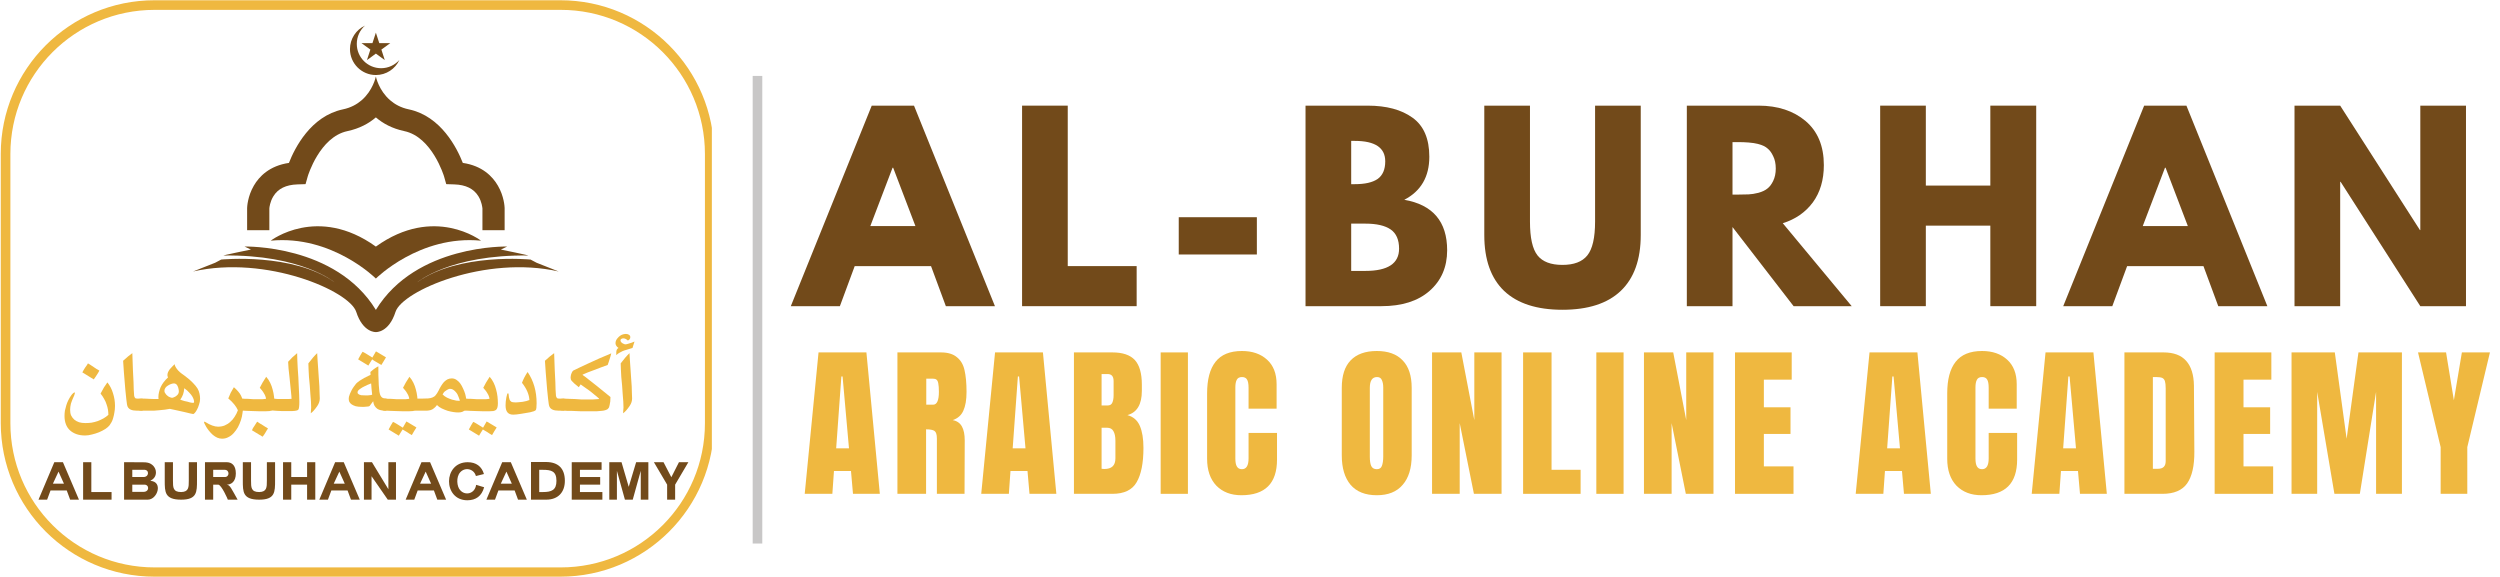 <svg xmlns="http://www.w3.org/2000/svg" xmlns:xlink="http://www.w3.org/1999/xlink" width="260" zoomAndPan="magnify" viewBox="0 0 194.88 45" height="60" preserveAspectRatio="xMidYMid meet" version="1.0"><defs><g/><clipPath id="7ab846ba94"><path d="M 0 0.02 L 55.465 0.02 L 55.465 44.984 L 0 44.984 Z M 0 0.02 " clip-rule="nonzero"/></clipPath><clipPath id="846e3c87fd"><path d="M 11.992 0.02 L 43.652 0.02 C 50.273 0.02 55.641 5.387 55.641 12.008 L 55.641 32.992 C 55.641 39.613 50.273 44.98 43.652 44.98 L 11.992 44.98 C 5.367 44.98 0 39.613 0 32.992 L 0 12.008 C 0 5.387 5.367 0.02 11.992 0.02 Z M 11.992 0.02 " clip-rule="nonzero"/></clipPath><clipPath id="804f7ad5bf"><path d="M 21 17 L 38 17 L 38 22 L 21 22 Z M 21 17 " clip-rule="nonzero"/></clipPath><clipPath id="fd46ef8e9b"><path d="M 15 4.992 L 15 22.918 C 15 24.574 16.344 25.914 17.996 25.914 L 40.523 25.914 C 42.18 25.914 43.52 24.574 43.52 22.918 L 43.52 4.992 C 43.52 3.336 42.18 1.992 40.523 1.992 L 17.996 1.992 C 16.344 1.992 15 3.336 15 4.992 Z M 15 4.992 " clip-rule="nonzero"/></clipPath><clipPath id="c2abad8f48"><path d="M 15 19.227 L 43.48 19.227 L 43.48 25.902 L 15 25.902 Z M 15 19.227 " clip-rule="nonzero"/></clipPath><clipPath id="bd5000b186"><path d="M 15 4.992 L 15 22.918 C 15 24.574 16.344 25.914 17.996 25.914 L 40.523 25.914 C 42.18 25.914 43.52 24.574 43.52 22.918 L 43.52 4.992 C 43.52 3.336 42.18 1.992 40.523 1.992 L 17.996 1.992 C 16.344 1.992 15 3.336 15 4.992 Z M 15 4.992 " clip-rule="nonzero"/></clipPath><clipPath id="3117c89cfa"><path d="M 19 5 L 40 5 L 40 18 L 19 18 Z M 19 5 " clip-rule="nonzero"/></clipPath><clipPath id="05aaf1eb4e"><path d="M 15 4.992 L 15 22.918 C 15 24.574 16.344 25.914 17.996 25.914 L 40.523 25.914 C 42.18 25.914 43.52 24.574 43.52 22.918 L 43.52 4.992 C 43.52 3.336 42.18 1.992 40.523 1.992 L 17.996 1.992 C 16.344 1.992 15 3.336 15 4.992 Z M 15 4.992 " clip-rule="nonzero"/></clipPath><clipPath id="25fce5204c"><path d="M 27 1.992 L 32 1.992 L 32 6 L 27 6 Z M 27 1.992 " clip-rule="nonzero"/></clipPath><clipPath id="ba28ccb1df"><path d="M 15 4.992 L 15 22.918 C 15 24.574 16.344 25.914 17.996 25.914 L 40.523 25.914 C 42.18 25.914 43.52 24.574 43.52 22.918 L 43.52 4.992 C 43.52 3.336 42.18 1.992 40.523 1.992 L 17.996 1.992 C 16.344 1.992 15 3.336 15 4.992 Z M 15 4.992 " clip-rule="nonzero"/></clipPath><clipPath id="735e8ee961"><path d="M 28 2 L 31 2 L 31 5 L 28 5 Z M 28 2 " clip-rule="nonzero"/></clipPath><clipPath id="0b81a548c8"><path d="M 15 4.992 L 15 22.918 C 15 24.574 16.344 25.914 17.996 25.914 L 40.523 25.914 C 42.18 25.914 43.52 24.574 43.52 22.918 L 43.52 4.992 C 43.52 3.336 42.18 1.992 40.523 1.992 L 17.996 1.992 C 16.344 1.992 15 3.336 15 4.992 Z M 15 4.992 " clip-rule="nonzero"/></clipPath><clipPath id="56d0780971"><path d="M 188 27 L 194.762 27 L 194.762 39 L 188 39 Z M 188 27 " clip-rule="nonzero"/></clipPath></defs><g clip-path="url(#7ab846ba94)"><g clip-path="url(#846e3c87fd)"><path stroke-linecap="butt" transform="matrix(0.75, 0, 0, 0.75, 0, 0.018)" fill="none" stroke-linejoin="miter" d="M 15.999 0.002 L 58.239 0.002 C 67.073 0.002 74.233 7.163 74.233 15.996 L 74.233 43.993 C 74.233 52.826 67.073 59.987 58.239 59.987 L 15.999 59.987 C 7.161 59.987 0 52.826 0 43.993 L 0 15.996 C 0 7.163 7.161 0.002 15.999 0.002 Z M 15.999 0.002 " stroke="#efb840" stroke-width="2" stroke-opacity="1" stroke-miterlimit="4"/></g></g><g clip-path="url(#804f7ad5bf)"><g clip-path="url(#fd46ef8e9b)"><path fill="#724a1a" d="M 29.258 19.234 C 24.703 15.961 21.055 18.773 21.055 18.773 C 25.844 18.309 29.258 21.727 29.258 21.727 C 29.258 21.727 32.672 18.309 37.461 18.773 C 37.461 18.773 33.812 15.961 29.258 19.234 " fill-opacity="1" fill-rule="nonzero"/></g></g><g clip-path="url(#c2abad8f48)"><g clip-path="url(#bd5000b186)"><path fill="#724a1a" d="M 41.797 20.496 L 41.324 20.246 C 41.324 20.246 35.719 19.695 32.488 22.012 C 32.488 22.012 35.055 19.848 41.133 19.93 C 41.301 19.934 39.008 19.465 39.008 19.465 L 39.5 19.23 C 39.5 19.23 32.391 19.043 29.258 24.172 C 26.125 19.043 19.016 19.23 19.016 19.23 L 19.512 19.465 C 19.512 19.465 17.215 19.934 17.387 19.93 C 23.461 19.848 26.027 22.012 26.027 22.012 C 22.797 19.695 17.191 20.246 17.191 20.246 L 16.719 20.496 L 15 21.176 C 20.715 19.879 27.203 22.691 27.727 24.328 C 28.254 25.965 29.258 25.902 29.258 25.902 C 29.258 25.902 30.266 25.965 30.789 24.328 C 31.312 22.691 37.801 19.879 43.516 21.176 L 41.797 20.496 " fill-opacity="1" fill-rule="nonzero"/></g></g><g clip-path="url(#3117c89cfa)"><g clip-path="url(#05aaf1eb4e)"><path fill="#724a1a" d="M 39.301 16.219 C 39.297 16.129 39.262 15.316 38.777 14.484 C 38.367 13.773 37.566 12.93 36.039 12.707 C 35.59 11.559 34.344 9.062 31.832 8.531 C 31.207 8.402 30.727 8.129 30.363 7.812 C 29.492 7.055 29.27 6.027 29.258 5.969 C 29.246 6.027 29.023 7.055 28.156 7.812 C 27.789 8.129 27.312 8.402 26.684 8.531 C 24.172 9.062 22.926 11.559 22.477 12.707 C 20.953 12.93 20.148 13.773 19.738 14.484 C 19.254 15.316 19.219 16.129 19.215 16.219 L 19.215 17.957 L 20.949 17.957 L 20.949 16.262 C 20.953 16.195 20.996 15.738 21.266 15.305 C 21.629 14.715 22.242 14.414 23.141 14.383 L 23.773 14.363 L 23.945 13.754 C 23.953 13.723 24.871 10.684 27.039 10.227 C 27.984 10.027 28.707 9.629 29.258 9.156 C 29.809 9.629 30.531 10.027 31.477 10.227 C 33.645 10.684 34.562 13.723 34.574 13.754 L 34.746 14.363 L 35.375 14.383 C 36.273 14.414 36.887 14.715 37.254 15.305 C 37.523 15.738 37.562 16.195 37.57 16.262 L 37.57 17.957 L 39.301 17.957 L 39.301 16.219 " fill-opacity="1" fill-rule="nonzero"/></g></g><g clip-path="url(#25fce5204c)"><g clip-path="url(#ba28ccb1df)"><path fill="#724a1a" d="M 29.258 5.852 C 30.07 5.852 30.773 5.371 31.094 4.676 C 30.742 5.07 30.234 5.32 29.668 5.32 C 28.617 5.32 27.77 4.473 27.77 3.422 C 27.77 2.855 28.016 2.344 28.41 1.996 C 27.719 2.316 27.238 3.02 27.238 3.832 C 27.238 4.945 28.145 5.852 29.258 5.852 " fill-opacity="1" fill-rule="nonzero"/></g></g><g clip-path="url(#735e8ee961)"><g clip-path="url(#0b81a548c8)"><path fill="#724a1a" d="M 29.258 2.547 L 29.523 3.363 L 30.383 3.363 L 29.688 3.867 L 29.953 4.688 L 29.258 4.18 L 28.562 4.688 L 28.828 3.867 L 28.133 3.363 L 28.992 3.363 L 29.258 2.547 " fill-opacity="1" fill-rule="nonzero"/></g></g><g fill="#724a1a" fill-opacity="1"><g transform="translate(62.154, 23.881)"><g><path d="M 9.078 -15.641 L 15.391 0 L 11.562 0 L 10.406 -3.125 L 4.453 -3.125 L 3.297 0 L -0.531 0 L 5.781 -15.641 Z M 9.188 -6.25 L 7.453 -10.797 L 7.406 -10.797 L 5.672 -6.25 Z M 9.188 -6.25 "/></g></g></g><g fill="#724a1a" fill-opacity="1"><g transform="translate(78.521, 23.881)"><g><path d="M 4.703 -15.641 L 4.703 -3.125 L 10.078 -3.125 L 10.078 0 L 1.141 0 L 1.141 -15.641 Z M 4.703 -15.641 "/></g></g></g><g fill="#724a1a" fill-opacity="1"><g transform="translate(90.741, 23.881)"><g><path d="M 1.141 -6.938 L 7.234 -6.938 L 7.234 -4.031 L 1.141 -4.031 Z M 1.141 -6.938 "/></g></g></g><g fill="#724a1a" fill-opacity="1"><g transform="translate(100.63, 23.881)"><g><path d="M 1.141 -15.641 L 5.984 -15.641 C 7.453 -15.641 8.617 -15.328 9.484 -14.703 C 10.359 -14.078 10.797 -13.062 10.797 -11.656 C 10.797 -10.094 10.145 -8.973 8.844 -8.297 C 11.07 -7.91 12.188 -6.598 12.188 -4.359 C 12.188 -3.047 11.727 -1.988 10.812 -1.188 C 9.906 -0.395 8.656 0 7.062 0 L 1.141 0 Z M 4.703 -9.516 L 4.984 -9.516 C 5.773 -9.516 6.367 -9.648 6.766 -9.922 C 7.16 -10.203 7.359 -10.66 7.359 -11.297 C 7.359 -12.359 6.566 -12.891 4.984 -12.891 L 4.703 -12.891 Z M 4.703 -2.75 L 5.812 -2.75 C 7.562 -2.75 8.438 -3.328 8.438 -4.484 C 8.438 -5.18 8.219 -5.68 7.781 -5.984 C 7.344 -6.285 6.688 -6.438 5.812 -6.438 L 4.703 -6.438 Z M 4.703 -2.75 "/></g></g></g><g fill="#724a1a" fill-opacity="1"><g transform="translate(114.762, 23.881)"><g><path d="M 13.156 -15.641 L 13.156 -5.547 C 13.156 -3.629 12.633 -2.176 11.594 -1.188 C 10.562 -0.207 9.047 0.281 7.047 0.281 C 5.055 0.281 3.539 -0.207 2.5 -1.188 C 1.469 -2.176 0.953 -3.629 0.953 -5.547 L 0.953 -15.641 L 4.516 -15.641 L 4.516 -6.594 C 4.516 -5.332 4.711 -4.453 5.109 -3.953 C 5.504 -3.461 6.148 -3.219 7.047 -3.219 C 7.941 -3.219 8.586 -3.461 8.984 -3.953 C 9.391 -4.453 9.594 -5.332 9.594 -6.594 L 9.594 -15.641 Z M 13.156 -15.641 "/></g></g></g><g fill="#724a1a" fill-opacity="1"><g transform="translate(130.372, 23.881)"><g><path d="M 1.141 -15.641 L 6.734 -15.641 C 8.234 -15.641 9.457 -15.238 10.406 -14.438 C 11.352 -13.633 11.828 -12.488 11.828 -11 C 11.828 -9.844 11.539 -8.875 10.969 -8.094 C 10.395 -7.32 9.613 -6.781 8.625 -6.469 L 14 0 L 9.469 0 L 4.703 -6.172 L 4.703 0 L 1.141 0 Z M 4.703 -8.703 L 5.125 -8.703 C 5.445 -8.703 5.723 -8.707 5.953 -8.719 C 6.18 -8.727 6.441 -8.77 6.734 -8.844 C 7.023 -8.926 7.254 -9.035 7.422 -9.172 C 7.598 -9.305 7.75 -9.504 7.875 -9.766 C 8.008 -10.035 8.078 -10.359 8.078 -10.734 C 8.078 -11.117 8.008 -11.441 7.875 -11.703 C 7.75 -11.973 7.598 -12.176 7.422 -12.312 C 7.254 -12.457 7.023 -12.566 6.734 -12.641 C 6.441 -12.711 6.18 -12.754 5.953 -12.766 C 5.723 -12.785 5.445 -12.797 5.125 -12.797 L 4.703 -12.797 Z M 4.703 -8.703 "/></g></g></g><g fill="#724a1a" fill-opacity="1"><g transform="translate(145.452, 23.881)"><g><path d="M 4.703 -6.281 L 4.703 0 L 1.141 0 L 1.141 -15.641 L 4.703 -15.641 L 4.703 -9.406 L 9.734 -9.406 L 9.734 -15.641 L 13.312 -15.641 L 13.312 0 L 9.734 0 L 9.734 -6.281 Z M 4.703 -6.281 "/></g></g></g><g fill="#724a1a" fill-opacity="1"><g transform="translate(161.403, 23.881)"><g><path d="M 9.078 -15.641 L 15.391 0 L 11.562 0 L 10.406 -3.125 L 4.453 -3.125 L 3.297 0 L -0.531 0 L 5.781 -15.641 Z M 9.188 -6.25 L 7.453 -10.797 L 7.406 -10.797 L 5.672 -6.25 Z M 9.188 -6.25 "/></g></g></g><g fill="#724a1a" fill-opacity="1"><g transform="translate(177.771, 23.881)"><g><path d="M 4.703 -9.703 L 4.703 0 L 1.141 0 L 1.141 -15.641 L 4.703 -15.641 L 10.922 -5.938 L 10.953 -5.938 L 10.953 -15.641 L 14.516 -15.641 L 14.516 0 L 10.953 0 L 4.734 -9.703 Z M 4.703 -9.703 "/></g></g></g><g fill="#efb840" fill-opacity="1"><g transform="translate(62.52, 38.519)"><g><path d="M 0.188 0 L 1.266 -11.031 L 5 -11.031 L 6.047 0 L 3.953 0 L 3.797 -1.781 L 2.469 -1.781 L 2.344 0 Z M 2.641 -3.547 L 3.641 -3.547 L 3.141 -9.156 L 3.047 -9.156 Z M 2.641 -3.547 "/></g></g></g><g fill="#efb840" fill-opacity="1"><g transform="translate(69.455, 38.519)"><g><path d="M 0.484 -11.031 L 3.875 -11.031 C 4.414 -11.031 4.832 -10.906 5.125 -10.656 C 5.426 -10.414 5.625 -10.078 5.719 -9.641 C 5.82 -9.203 5.875 -8.641 5.875 -7.953 C 5.875 -7.328 5.789 -6.836 5.625 -6.484 C 5.469 -6.129 5.191 -5.883 4.797 -5.75 C 5.129 -5.688 5.367 -5.52 5.516 -5.25 C 5.66 -4.988 5.734 -4.629 5.734 -4.172 L 5.719 0 L 3.562 0 L 3.562 -4.312 C 3.562 -4.625 3.5 -4.82 3.375 -4.906 C 3.258 -4.988 3.039 -5.031 2.719 -5.031 L 2.719 0 L 0.484 0 Z M 3.266 -6.953 C 3.566 -6.953 3.719 -7.285 3.719 -7.953 C 3.719 -8.242 3.703 -8.461 3.672 -8.609 C 3.648 -8.754 3.602 -8.852 3.531 -8.906 C 3.469 -8.957 3.375 -8.984 3.25 -8.984 L 2.734 -8.984 L 2.734 -6.953 Z M 3.266 -6.953 "/></g></g></g><g fill="#efb840" fill-opacity="1"><g transform="translate(76.288, 38.519)"><g><path d="M 0.188 0 L 1.266 -11.031 L 5 -11.031 L 6.047 0 L 3.953 0 L 3.797 -1.781 L 2.469 -1.781 L 2.344 0 Z M 2.641 -3.547 L 3.641 -3.547 L 3.141 -9.156 L 3.047 -9.156 Z M 2.641 -3.547 "/></g></g></g><g fill="#efb840" fill-opacity="1"><g transform="translate(83.223, 38.519)"><g><path d="M 0.484 -11.031 L 3.484 -11.031 C 4.285 -11.031 4.867 -10.832 5.234 -10.438 C 5.598 -10.039 5.781 -9.398 5.781 -8.516 L 5.781 -8.031 C 5.781 -6.977 5.406 -6.348 4.656 -6.141 C 5.113 -6.016 5.438 -5.734 5.625 -5.297 C 5.812 -4.867 5.906 -4.297 5.906 -3.578 C 5.906 -2.398 5.727 -1.508 5.375 -0.906 C 5.031 -0.301 4.398 0 3.484 0 L 0.484 0 Z M 3.094 -6.891 C 3.281 -6.891 3.406 -6.957 3.469 -7.094 C 3.539 -7.238 3.578 -7.438 3.578 -7.688 L 3.578 -8.797 C 3.578 -9.16 3.422 -9.344 3.109 -9.344 L 2.641 -9.344 L 2.641 -6.891 Z M 2.859 -1.938 C 3.43 -1.938 3.719 -2.211 3.719 -2.766 L 3.719 -4.141 C 3.719 -4.473 3.664 -4.723 3.562 -4.891 C 3.469 -5.066 3.301 -5.156 3.062 -5.156 L 2.641 -5.156 L 2.641 -1.953 Z M 2.859 -1.938 "/></g></g></g><g fill="#efb840" fill-opacity="1"><g transform="translate(90.081, 38.519)"><g><path d="M 0.391 0 L 0.391 -11.031 L 2.516 -11.031 L 2.516 0 Z M 0.391 0 "/></g></g></g><g fill="#efb840" fill-opacity="1"><g transform="translate(93.703, 38.519)"><g><path d="M 3.062 0.109 C 2.25 0.109 1.598 -0.141 1.109 -0.641 C 0.629 -1.148 0.391 -1.848 0.391 -2.734 L 0.391 -7.828 C 0.391 -8.922 0.609 -9.742 1.047 -10.297 C 1.484 -10.859 2.172 -11.141 3.109 -11.141 C 3.922 -11.141 4.57 -10.914 5.062 -10.469 C 5.562 -10.02 5.812 -9.379 5.812 -8.547 L 5.812 -6.641 L 3.625 -6.641 L 3.625 -8.266 C 3.625 -8.586 3.582 -8.805 3.5 -8.922 C 3.426 -9.047 3.297 -9.109 3.109 -9.109 C 2.91 -9.109 2.773 -9.035 2.703 -8.891 C 2.629 -8.754 2.594 -8.555 2.594 -8.297 L 2.594 -2.766 C 2.594 -2.473 2.633 -2.258 2.719 -2.125 C 2.801 -1.988 2.93 -1.922 3.109 -1.922 C 3.453 -1.922 3.625 -2.203 3.625 -2.766 L 3.625 -4.75 L 5.844 -4.75 L 5.844 -2.672 C 5.844 -0.816 4.914 0.109 3.062 0.109 Z M 3.062 0.109 "/></g></g></g><g fill="#efb840" fill-opacity="1"><g transform="translate(100.497, 38.519)"><g/></g></g><g fill="#efb840" fill-opacity="1"><g transform="translate(104.208, 38.519)"><g><path d="M 3.125 0.109 C 2.227 0.109 1.547 -0.16 1.078 -0.703 C 0.617 -1.254 0.391 -2.02 0.391 -3 L 0.391 -8.266 C 0.391 -9.211 0.617 -9.926 1.078 -10.406 C 1.547 -10.895 2.227 -11.141 3.125 -11.141 C 4.008 -11.141 4.68 -10.895 5.141 -10.406 C 5.609 -9.926 5.844 -9.211 5.844 -8.266 L 5.844 -3 C 5.844 -2.008 5.609 -1.242 5.141 -0.703 C 4.68 -0.16 4.008 0.109 3.125 0.109 Z M 3.125 -1.922 C 3.32 -1.922 3.453 -2.004 3.516 -2.172 C 3.586 -2.348 3.625 -2.594 3.625 -2.906 L 3.625 -8.297 C 3.625 -8.535 3.586 -8.727 3.516 -8.875 C 3.453 -9.031 3.328 -9.109 3.141 -9.109 C 2.766 -9.109 2.578 -8.828 2.578 -8.266 L 2.578 -2.891 C 2.578 -2.578 2.613 -2.336 2.688 -2.172 C 2.77 -2.004 2.914 -1.922 3.125 -1.922 Z M 3.125 -1.922 "/></g></g></g><g fill="#efb840" fill-opacity="1"><g transform="translate(111.156, 38.519)"><g><path d="M 0.484 0 L 0.484 -11.031 L 2.766 -11.031 L 3.781 -5.75 L 3.781 -11.031 L 5.906 -11.031 L 5.906 0 L 3.75 0 L 2.641 -5.516 L 2.641 0 Z M 0.484 0 "/></g></g></g><g fill="#efb840" fill-opacity="1"><g transform="translate(118.258, 38.519)"><g><path d="M 0.484 0 L 0.484 -11.031 L 2.703 -11.031 L 2.703 -1.875 L 4.969 -1.875 L 4.969 0 Z M 0.484 0 "/></g></g></g><g fill="#efb840" fill-opacity="1"><g transform="translate(124.063, 38.519)"><g><path d="M 0.391 0 L 0.391 -11.031 L 2.516 -11.031 L 2.516 0 Z M 0.391 0 "/></g></g></g><g fill="#efb840" fill-opacity="1"><g transform="translate(127.685, 38.519)"><g><path d="M 0.484 0 L 0.484 -11.031 L 2.766 -11.031 L 3.781 -5.75 L 3.781 -11.031 L 5.906 -11.031 L 5.906 0 L 3.75 0 L 2.641 -5.516 L 2.641 0 Z M 0.484 0 "/></g></g></g><g fill="#efb840" fill-opacity="1"><g transform="translate(134.787, 38.519)"><g><path d="M 0.484 0 L 0.484 -11.031 L 4.906 -11.031 L 4.906 -8.906 L 2.734 -8.906 L 2.734 -6.75 L 4.812 -6.75 L 4.812 -4.672 L 2.734 -4.672 L 2.734 -2.141 L 5.047 -2.141 L 5.047 0 Z M 0.484 0 "/></g></g></g><g fill="#efb840" fill-opacity="1"><g transform="translate(140.785, 38.519)"><g/></g></g><g fill="#efb840" fill-opacity="1"><g transform="translate(144.497, 38.519)"><g><path d="M 0.188 0 L 1.266 -11.031 L 5 -11.031 L 6.047 0 L 3.953 0 L 3.797 -1.781 L 2.469 -1.781 L 2.344 0 Z M 2.641 -3.547 L 3.641 -3.547 L 3.141 -9.156 L 3.047 -9.156 Z M 2.641 -3.547 "/></g></g></g><g fill="#efb840" fill-opacity="1"><g transform="translate(151.432, 38.519)"><g><path d="M 3.062 0.109 C 2.25 0.109 1.598 -0.141 1.109 -0.641 C 0.629 -1.148 0.391 -1.848 0.391 -2.734 L 0.391 -7.828 C 0.391 -8.922 0.609 -9.742 1.047 -10.297 C 1.484 -10.859 2.172 -11.141 3.109 -11.141 C 3.922 -11.141 4.57 -10.914 5.062 -10.469 C 5.562 -10.02 5.812 -9.379 5.812 -8.547 L 5.812 -6.641 L 3.625 -6.641 L 3.625 -8.266 C 3.625 -8.586 3.582 -8.805 3.5 -8.922 C 3.426 -9.047 3.297 -9.109 3.109 -9.109 C 2.91 -9.109 2.773 -9.035 2.703 -8.891 C 2.629 -8.754 2.594 -8.555 2.594 -8.297 L 2.594 -2.766 C 2.594 -2.473 2.633 -2.258 2.719 -2.125 C 2.801 -1.988 2.93 -1.922 3.109 -1.922 C 3.453 -1.922 3.625 -2.203 3.625 -2.766 L 3.625 -4.75 L 5.844 -4.75 L 5.844 -2.672 C 5.844 -0.816 4.914 0.109 3.062 0.109 Z M 3.062 0.109 "/></g></g></g><g fill="#efb840" fill-opacity="1"><g transform="translate(158.226, 38.519)"><g><path d="M 0.188 0 L 1.266 -11.031 L 5 -11.031 L 6.047 0 L 3.953 0 L 3.797 -1.781 L 2.469 -1.781 L 2.344 0 Z M 2.641 -3.547 L 3.641 -3.547 L 3.141 -9.156 L 3.047 -9.156 Z M 2.641 -3.547 "/></g></g></g><g fill="#efb840" fill-opacity="1"><g transform="translate(165.161, 38.519)"><g><path d="M 0.484 -11.031 L 3.531 -11.031 C 4.32 -11.031 4.91 -10.812 5.297 -10.375 C 5.691 -9.938 5.895 -9.289 5.906 -8.438 L 5.938 -3.281 C 5.945 -2.188 5.758 -1.363 5.375 -0.812 C 4.988 -0.27 4.348 0 3.453 0 L 0.484 0 Z M 3.094 -1.953 C 3.5 -1.953 3.703 -2.148 3.703 -2.547 L 3.703 -8.234 C 3.703 -8.484 3.68 -8.672 3.641 -8.797 C 3.598 -8.922 3.523 -9.004 3.422 -9.047 C 3.328 -9.086 3.172 -9.109 2.953 -9.109 L 2.703 -9.109 L 2.703 -1.953 Z M 3.094 -1.953 "/></g></g></g><g fill="#efb840" fill-opacity="1"><g transform="translate(172.199, 38.519)"><g><path d="M 0.484 0 L 0.484 -11.031 L 4.906 -11.031 L 4.906 -8.906 L 2.734 -8.906 L 2.734 -6.75 L 4.812 -6.75 L 4.812 -4.672 L 2.734 -4.672 L 2.734 -2.141 L 5.047 -2.141 L 5.047 0 Z M 0.484 0 "/></g></g></g><g fill="#efb840" fill-opacity="1"><g transform="translate(178.196, 38.519)"><g><path d="M 0.484 0 L 0.484 -11.031 L 3.859 -11.031 L 4.781 -4.297 L 5.703 -11.031 L 9.094 -11.031 L 9.094 0 L 7.078 0 L 7.078 -7.953 L 5.812 0 L 3.828 0 L 2.484 -7.953 L 2.484 0 Z M 0.484 0 "/></g></g></g><g clip-path="url(#56d0780971)"><g fill="#efb840" fill-opacity="1"><g transform="translate(188.483, 38.519)"><g><path d="M 1.828 0 L 1.828 -3.641 L 0.062 -11.031 L 2.25 -11.031 L 2.859 -7.297 L 3.484 -11.031 L 5.672 -11.031 L 3.906 -3.641 L 3.906 0 Z M 1.828 0 "/></g></g></g></g><path stroke-linecap="butt" transform="matrix(0, -0.75, 0.75, 0, 58.647, 42.399)" fill="none" stroke-linejoin="miter" d="M 0.001 0.502 L 48.635 0.502 " stroke="#c8c7c7" stroke-width="1" stroke-opacity="1" stroke-miterlimit="4"/><g fill="#efb840" fill-opacity="1"><g transform="translate(4.722, 33.39)"><g><path d="M 3.594 -3.562 C 3.789 -3.32 3.938 -3.039 4.031 -2.719 C 4.133 -2.406 4.188 -2.078 4.188 -1.734 C 4.188 -1.547 4.172 -1.375 4.141 -1.219 C 4.117 -1.062 4.086 -0.922 4.047 -0.797 C 4.016 -0.672 3.973 -0.562 3.922 -0.469 C 3.867 -0.375 3.816 -0.289 3.766 -0.219 C 3.68 -0.113 3.566 -0.016 3.422 0.078 C 3.273 0.172 3.113 0.254 2.938 0.328 C 2.758 0.398 2.578 0.457 2.391 0.5 C 2.203 0.551 2.023 0.578 1.859 0.578 C 1.598 0.578 1.367 0.539 1.172 0.469 C 0.973 0.395 0.805 0.297 0.672 0.172 C 0.535 0.047 0.43 -0.109 0.359 -0.297 C 0.285 -0.492 0.25 -0.707 0.25 -0.938 C 0.25 -1.07 0.258 -1.211 0.281 -1.359 C 0.312 -1.504 0.348 -1.645 0.391 -1.781 C 0.43 -1.914 0.484 -2.047 0.547 -2.172 C 0.609 -2.297 0.676 -2.41 0.75 -2.516 C 0.812 -2.609 0.867 -2.676 0.922 -2.719 C 0.973 -2.758 1.008 -2.781 1.031 -2.781 C 1.051 -2.781 1.062 -2.766 1.062 -2.734 C 1.062 -2.711 1.051 -2.676 1.031 -2.625 C 1.02 -2.57 0.988 -2.492 0.938 -2.391 C 0.906 -2.328 0.875 -2.254 0.844 -2.172 C 0.812 -2.086 0.781 -2 0.75 -1.906 C 0.727 -1.82 0.711 -1.738 0.703 -1.656 C 0.691 -1.57 0.688 -1.492 0.688 -1.422 C 0.688 -1.254 0.711 -1.109 0.766 -0.984 C 0.828 -0.859 0.91 -0.75 1.016 -0.656 C 1.117 -0.57 1.242 -0.504 1.391 -0.453 C 1.535 -0.41 1.695 -0.391 1.875 -0.391 C 2.031 -0.391 2.191 -0.398 2.359 -0.422 C 2.523 -0.453 2.688 -0.492 2.844 -0.547 C 3 -0.609 3.145 -0.676 3.281 -0.75 C 3.426 -0.832 3.555 -0.926 3.672 -1.031 C 3.672 -1.156 3.66 -1.285 3.641 -1.422 C 3.617 -1.566 3.582 -1.707 3.531 -1.844 C 3.488 -1.988 3.426 -2.129 3.344 -2.266 C 3.27 -2.41 3.176 -2.551 3.062 -2.688 C 3.156 -2.863 3.242 -3.023 3.328 -3.172 C 3.422 -3.316 3.508 -3.445 3.594 -3.562 Z M 2.531 -3.797 L 1.641 -4.344 C 1.672 -4.395 1.703 -4.453 1.734 -4.516 C 1.773 -4.586 1.816 -4.656 1.859 -4.719 C 1.898 -4.781 1.941 -4.836 1.984 -4.891 C 2.023 -4.953 2.055 -5.004 2.078 -5.047 C 2.141 -5.016 2.207 -4.973 2.281 -4.922 C 2.363 -4.867 2.441 -4.816 2.516 -4.766 C 2.598 -4.711 2.676 -4.66 2.75 -4.609 C 2.832 -4.566 2.906 -4.523 2.969 -4.484 C 2.945 -4.43 2.914 -4.375 2.875 -4.312 C 2.844 -4.258 2.805 -4.203 2.766 -4.141 C 2.723 -4.078 2.68 -4.016 2.641 -3.953 C 2.598 -3.898 2.562 -3.848 2.531 -3.797 Z M 2.531 -3.797 "/></g></g></g><g fill="#efb840" fill-opacity="1"><g transform="translate(9.231, 33.39)"><g><path d="M 1.828 -2.297 L 1.828 -1.359 L 1.359 -1.359 C 1.004 -1.359 0.773 -1.457 0.672 -1.656 C 0.629 -1.727 0.594 -1.926 0.562 -2.25 C 0.539 -2.406 0.516 -2.656 0.484 -3 C 0.453 -3.344 0.414 -3.785 0.375 -4.328 L 0.312 -5.25 C 0.457 -5.383 0.586 -5.5 0.703 -5.594 C 0.828 -5.688 0.938 -5.77 1.031 -5.844 C 1.051 -5.32 1.066 -4.875 1.078 -4.5 C 1.098 -4.133 1.113 -3.828 1.125 -3.578 C 1.133 -3.328 1.141 -3.133 1.141 -3 C 1.148 -2.863 1.156 -2.785 1.156 -2.766 C 1.156 -2.672 1.16 -2.594 1.172 -2.531 C 1.18 -2.477 1.195 -2.43 1.219 -2.391 C 1.238 -2.359 1.266 -2.332 1.297 -2.312 C 1.336 -2.301 1.383 -2.297 1.438 -2.297 Z M 1.828 -2.297 "/></g></g></g><g fill="#efb840" fill-opacity="1"><g transform="translate(11.062, 33.39)"><g><path d="M -0.406 -1.812 C -0.406 -1.914 -0.398 -2 -0.391 -2.062 C -0.391 -2.125 -0.375 -2.172 -0.344 -2.203 C -0.32 -2.242 -0.285 -2.27 -0.234 -2.281 C -0.18 -2.289 -0.102 -2.297 0 -2.297 C 0.039 -2.297 0.109 -2.297 0.203 -2.297 C 0.297 -2.297 0.398 -2.289 0.516 -2.281 C 0.641 -2.281 0.766 -2.273 0.891 -2.266 C 1.016 -2.266 1.133 -2.266 1.25 -2.266 C 1.25 -2.285 1.242 -2.312 1.234 -2.344 C 1.234 -2.375 1.234 -2.406 1.234 -2.438 C 1.234 -2.551 1.25 -2.672 1.281 -2.797 C 1.312 -2.93 1.352 -3.062 1.406 -3.188 C 1.469 -3.32 1.547 -3.453 1.641 -3.578 C 1.742 -3.711 1.859 -3.836 1.984 -3.953 C 1.973 -3.973 1.961 -4 1.953 -4.031 C 1.941 -4.062 1.938 -4.098 1.938 -4.141 C 1.938 -4.211 1.953 -4.285 1.984 -4.359 C 2.023 -4.441 2.07 -4.52 2.125 -4.594 C 2.188 -4.664 2.25 -4.734 2.312 -4.797 C 2.375 -4.867 2.438 -4.93 2.5 -4.984 C 2.508 -4.898 2.539 -4.816 2.594 -4.734 C 2.645 -4.648 2.707 -4.566 2.781 -4.484 C 2.863 -4.398 2.953 -4.32 3.047 -4.25 C 3.141 -4.176 3.234 -4.109 3.328 -4.047 C 3.578 -3.859 3.773 -3.688 3.922 -3.531 C 4.078 -3.375 4.195 -3.227 4.281 -3.094 C 4.363 -2.957 4.414 -2.82 4.438 -2.688 C 4.469 -2.551 4.484 -2.414 4.484 -2.281 C 4.484 -2.133 4.457 -1.988 4.406 -1.844 C 4.363 -1.695 4.312 -1.566 4.25 -1.453 C 4.195 -1.348 4.141 -1.258 4.078 -1.188 C 4.016 -1.125 3.973 -1.094 3.953 -1.094 C 3.922 -1.094 3.844 -1.109 3.719 -1.141 C 3.594 -1.172 3.441 -1.207 3.266 -1.25 C 3.098 -1.289 2.91 -1.332 2.703 -1.375 C 2.504 -1.414 2.312 -1.457 2.125 -1.5 C 2.02 -1.477 1.895 -1.457 1.75 -1.438 C 1.602 -1.426 1.453 -1.41 1.297 -1.391 C 1.148 -1.379 1.02 -1.367 0.906 -1.359 C 0.789 -1.359 0.707 -1.359 0.656 -1.359 C 0.594 -1.359 0.531 -1.359 0.469 -1.359 C 0.406 -1.359 0.344 -1.359 0.281 -1.359 C 0.219 -1.359 0.16 -1.359 0.109 -1.359 C 0.055 -1.359 0.02 -1.359 0 -1.359 C -0.094 -1.359 -0.164 -1.363 -0.219 -1.375 C -0.27 -1.383 -0.312 -1.406 -0.344 -1.438 C -0.375 -1.469 -0.391 -1.508 -0.391 -1.562 C -0.398 -1.625 -0.406 -1.707 -0.406 -1.812 Z M 1.703 -2.906 C 1.703 -2.863 1.711 -2.816 1.734 -2.766 C 1.766 -2.711 1.801 -2.66 1.844 -2.609 C 1.895 -2.555 1.957 -2.504 2.031 -2.453 C 2.102 -2.41 2.191 -2.379 2.297 -2.359 C 2.359 -2.367 2.422 -2.391 2.484 -2.422 C 2.555 -2.453 2.613 -2.488 2.656 -2.531 C 2.707 -2.57 2.75 -2.617 2.781 -2.672 C 2.812 -2.734 2.828 -2.797 2.828 -2.859 C 2.828 -2.93 2.816 -3.004 2.797 -3.078 C 2.785 -3.148 2.766 -3.211 2.734 -3.266 C 2.711 -3.328 2.676 -3.379 2.625 -3.422 C 2.57 -3.461 2.516 -3.484 2.453 -3.484 C 2.391 -3.484 2.312 -3.469 2.219 -3.438 C 2.133 -3.406 2.051 -3.363 1.969 -3.312 C 1.895 -3.27 1.832 -3.211 1.781 -3.141 C 1.727 -3.066 1.703 -2.988 1.703 -2.906 Z M 2.938 -2.219 C 2.969 -2.207 3.008 -2.191 3.062 -2.172 C 3.125 -2.148 3.191 -2.129 3.266 -2.109 C 3.336 -2.098 3.41 -2.082 3.484 -2.062 C 3.566 -2.039 3.641 -2.02 3.703 -2 C 3.766 -1.988 3.82 -1.977 3.875 -1.969 C 3.926 -1.969 3.957 -1.969 3.969 -1.969 C 3.977 -1.969 3.988 -1.973 4 -1.984 C 4.008 -2.004 4.016 -2.023 4.016 -2.047 C 4.016 -2.098 4.004 -2.16 3.984 -2.234 C 3.961 -2.305 3.926 -2.383 3.875 -2.469 C 3.82 -2.562 3.742 -2.66 3.641 -2.766 C 3.547 -2.879 3.414 -2.992 3.25 -3.109 C 3.238 -2.941 3.207 -2.781 3.156 -2.625 C 3.102 -2.477 3.031 -2.344 2.938 -2.219 Z M 2.938 -2.219 "/></g></g></g><g fill="#efb840" fill-opacity="1"><g transform="translate(15.855, 33.39)"><g><path d="M 1.891 -2.312 C 1.941 -2.445 2.004 -2.594 2.078 -2.75 C 2.16 -2.906 2.242 -3.051 2.328 -3.188 C 2.473 -3.062 2.586 -2.945 2.672 -2.844 C 2.766 -2.738 2.836 -2.629 2.891 -2.516 C 2.953 -2.398 2.992 -2.273 3.016 -2.141 C 3.035 -2.004 3.047 -1.852 3.047 -1.688 C 3.047 -1.531 3.031 -1.359 3 -1.172 C 2.977 -0.984 2.938 -0.797 2.875 -0.609 C 2.812 -0.422 2.734 -0.238 2.641 -0.062 C 2.547 0.102 2.438 0.254 2.312 0.391 C 2.195 0.523 2.062 0.629 1.906 0.703 C 1.758 0.785 1.594 0.828 1.406 0.828 C 1.281 0.828 1.156 0.801 1.031 0.75 C 0.914 0.695 0.801 0.625 0.688 0.531 C 0.582 0.438 0.484 0.332 0.391 0.219 C 0.305 0.113 0.234 0.008 0.172 -0.094 C 0.055 -0.289 0 -0.414 0 -0.469 C 0 -0.488 0.008 -0.5 0.031 -0.5 C 0.051 -0.5 0.078 -0.488 0.109 -0.469 C 0.492 -0.227 0.82 -0.109 1.094 -0.109 C 1.281 -0.109 1.453 -0.141 1.609 -0.203 C 1.773 -0.273 1.922 -0.367 2.047 -0.484 C 2.18 -0.598 2.297 -0.734 2.391 -0.891 C 2.492 -1.047 2.578 -1.211 2.641 -1.391 C 2.578 -1.535 2.484 -1.688 2.359 -1.844 C 2.234 -2 2.078 -2.156 1.891 -2.312 Z M 1.891 -2.312 "/></g></g></g><g fill="#efb840" fill-opacity="1"><g transform="translate(18.906, 33.39)"><g><path d="M 1.797 -4 C 1.922 -3.863 2.023 -3.707 2.109 -3.531 C 2.191 -3.363 2.254 -3.191 2.297 -3.016 C 2.348 -2.836 2.383 -2.656 2.406 -2.469 C 2.426 -2.281 2.438 -2.102 2.438 -1.938 C 2.438 -1.812 2.426 -1.707 2.406 -1.625 C 2.383 -1.539 2.348 -1.473 2.297 -1.422 C 2.242 -1.379 2.172 -1.348 2.078 -1.328 C 1.992 -1.316 1.891 -1.312 1.766 -1.312 C 1.609 -1.312 1.438 -1.312 1.25 -1.312 C 1.07 -1.32 0.898 -1.328 0.734 -1.328 C 0.566 -1.336 0.414 -1.344 0.281 -1.344 C 0.156 -1.352 0.062 -1.359 0 -1.359 C -0.062 -1.359 -0.117 -1.359 -0.172 -1.359 C -0.223 -1.367 -0.258 -1.379 -0.281 -1.391 C -0.332 -1.422 -0.363 -1.469 -0.375 -1.531 C -0.395 -1.602 -0.406 -1.703 -0.406 -1.828 C -0.406 -1.953 -0.398 -2.047 -0.391 -2.109 C -0.379 -2.18 -0.359 -2.227 -0.328 -2.25 C -0.285 -2.281 -0.176 -2.297 0 -2.297 C 0.031 -2.297 0.078 -2.289 0.141 -2.281 C 0.203 -2.281 0.27 -2.281 0.344 -2.281 C 0.426 -2.281 0.508 -2.273 0.594 -2.266 C 0.676 -2.266 0.754 -2.258 0.828 -2.25 C 0.91 -2.25 0.984 -2.25 1.047 -2.25 C 1.109 -2.25 1.156 -2.25 1.188 -2.25 C 1.289 -2.25 1.391 -2.25 1.484 -2.25 C 1.586 -2.258 1.688 -2.27 1.781 -2.281 C 1.781 -2.344 1.766 -2.41 1.734 -2.484 C 1.711 -2.555 1.676 -2.629 1.625 -2.703 C 1.582 -2.785 1.531 -2.863 1.469 -2.938 C 1.414 -3.008 1.359 -3.078 1.297 -3.141 C 1.422 -3.398 1.586 -3.688 1.797 -4 Z M 1.516 0.672 L 0.688 0.172 C 0.707 0.117 0.734 0.062 0.766 0 C 0.805 -0.062 0.848 -0.125 0.891 -0.188 C 0.93 -0.25 0.969 -0.305 1 -0.359 C 1.039 -0.41 1.07 -0.457 1.094 -0.5 C 1.145 -0.469 1.207 -0.426 1.281 -0.375 C 1.363 -0.332 1.441 -0.285 1.516 -0.234 C 1.586 -0.191 1.66 -0.145 1.734 -0.094 C 1.805 -0.051 1.875 -0.008 1.938 0.031 C 1.906 0.07 1.875 0.117 1.844 0.172 C 1.812 0.234 1.773 0.297 1.734 0.359 C 1.703 0.422 1.664 0.477 1.625 0.531 C 1.582 0.582 1.547 0.629 1.516 0.672 Z M 1.516 0.672 "/></g></g></g><g fill="#efb840" fill-opacity="1"><g transform="translate(21.336, 33.39)"><g><path d="M 1.344 -2.281 C 1.344 -2.395 1.328 -2.586 1.297 -2.859 C 1.273 -3.129 1.238 -3.488 1.188 -3.938 C 1.156 -4.207 1.129 -4.445 1.109 -4.656 C 1.098 -4.863 1.086 -5.035 1.078 -5.172 C 1.18 -5.285 1.289 -5.398 1.406 -5.516 C 1.531 -5.629 1.656 -5.738 1.781 -5.844 C 1.781 -5.676 1.785 -5.488 1.797 -5.281 C 1.805 -5.082 1.816 -4.867 1.828 -4.641 C 1.848 -4.422 1.863 -4.191 1.875 -3.953 C 1.883 -3.723 1.895 -3.492 1.906 -3.266 C 1.914 -3.047 1.926 -2.828 1.938 -2.609 C 1.945 -2.398 1.953 -2.211 1.953 -2.047 C 1.953 -1.711 1.926 -1.508 1.875 -1.438 C 1.852 -1.414 1.816 -1.395 1.766 -1.375 C 1.723 -1.363 1.672 -1.352 1.609 -1.344 C 1.547 -1.332 1.477 -1.328 1.406 -1.328 C 1.344 -1.328 1.281 -1.328 1.219 -1.328 C 1.145 -1.328 1.047 -1.328 0.922 -1.328 C 0.805 -1.328 0.688 -1.328 0.562 -1.328 C 0.438 -1.336 0.32 -1.344 0.219 -1.344 C 0.113 -1.352 0.039 -1.359 0 -1.359 C -0.07 -1.367 -0.129 -1.375 -0.172 -1.375 C -0.223 -1.375 -0.258 -1.379 -0.281 -1.391 C -0.332 -1.422 -0.363 -1.469 -0.375 -1.531 C -0.395 -1.602 -0.406 -1.703 -0.406 -1.828 C -0.406 -1.953 -0.398 -2.047 -0.391 -2.109 C -0.379 -2.18 -0.359 -2.227 -0.328 -2.25 C -0.305 -2.258 -0.27 -2.27 -0.219 -2.281 C -0.164 -2.289 -0.094 -2.297 0 -2.297 C 0.02 -2.297 0.055 -2.289 0.109 -2.281 C 0.16 -2.281 0.223 -2.273 0.297 -2.266 C 0.379 -2.266 0.469 -2.266 0.562 -2.266 C 0.656 -2.266 0.754 -2.266 0.859 -2.266 C 0.941 -2.266 1.02 -2.266 1.094 -2.266 C 1.176 -2.266 1.258 -2.27 1.344 -2.281 Z M 1.344 -2.281 "/></g></g></g><g fill="#efb840" fill-opacity="1"><g transform="translate(23.649, 33.39)"><g><path d="M 0.344 -5.047 C 0.594 -5.379 0.82 -5.645 1.031 -5.844 C 1.039 -5.688 1.051 -5.504 1.062 -5.297 C 1.082 -5.086 1.098 -4.863 1.109 -4.625 C 1.129 -4.395 1.145 -4.16 1.156 -3.922 C 1.176 -3.691 1.191 -3.469 1.203 -3.25 C 1.211 -3.039 1.219 -2.852 1.219 -2.688 C 1.227 -2.52 1.234 -2.395 1.234 -2.312 C 1.234 -2.113 1.172 -1.922 1.047 -1.734 C 0.848 -1.441 0.676 -1.25 0.531 -1.156 C 0.539 -1.238 0.547 -1.316 0.547 -1.391 C 0.555 -1.473 0.562 -1.547 0.562 -1.609 C 0.562 -1.734 0.555 -1.883 0.547 -2.062 C 0.535 -2.238 0.52 -2.438 0.5 -2.656 C 0.488 -2.875 0.473 -3.098 0.453 -3.328 C 0.43 -3.555 0.41 -3.773 0.391 -3.984 C 0.379 -4.203 0.367 -4.406 0.359 -4.594 C 0.348 -4.781 0.344 -4.93 0.344 -5.047 Z M 0.344 -5.047 "/></g></g></g><g fill="#efb840" fill-opacity="1"><g transform="translate(25.235, 33.39)"><g/></g></g><g fill="#efb840" fill-opacity="1"><g transform="translate(26.828, 33.39)"><g><path d="M 2.625 -4.812 C 2.625 -4.719 2.625 -4.613 2.625 -4.5 C 2.625 -4.395 2.625 -4.281 2.625 -4.156 C 2.633 -4.031 2.641 -3.898 2.641 -3.766 C 2.648 -3.629 2.656 -3.492 2.656 -3.359 C 2.664 -3.234 2.676 -3.113 2.688 -3 C 2.695 -2.883 2.711 -2.785 2.734 -2.703 C 2.766 -2.566 2.82 -2.461 2.906 -2.391 C 2.988 -2.328 3.102 -2.297 3.25 -2.297 L 3.25 -1.359 L 3.172 -1.359 C 3.047 -1.359 2.93 -1.367 2.828 -1.391 C 2.723 -1.41 2.629 -1.445 2.547 -1.5 C 2.461 -1.562 2.391 -1.641 2.328 -1.734 C 2.273 -1.828 2.238 -1.945 2.219 -2.094 L 1.938 -1.719 C 1.926 -1.707 1.898 -1.695 1.859 -1.688 C 1.816 -1.688 1.766 -1.68 1.703 -1.672 C 1.641 -1.66 1.578 -1.656 1.516 -1.656 C 1.453 -1.656 1.391 -1.656 1.328 -1.656 C 1.148 -1.656 0.992 -1.672 0.859 -1.703 C 0.734 -1.742 0.629 -1.789 0.547 -1.844 C 0.461 -1.906 0.398 -1.973 0.359 -2.047 C 0.328 -2.129 0.312 -2.207 0.312 -2.281 C 0.312 -2.312 0.316 -2.363 0.328 -2.438 C 0.348 -2.508 0.375 -2.586 0.406 -2.672 C 0.445 -2.754 0.488 -2.844 0.531 -2.938 C 0.582 -3.039 0.641 -3.133 0.703 -3.219 C 0.766 -3.312 0.828 -3.395 0.891 -3.469 C 0.961 -3.539 1.051 -3.613 1.156 -3.688 C 1.258 -3.758 1.379 -3.832 1.516 -3.906 C 1.66 -3.977 1.828 -4.062 2.016 -4.156 L 2 -4.375 C 2.094 -4.457 2.188 -4.535 2.281 -4.609 C 2.383 -4.68 2.492 -4.75 2.609 -4.812 Z M 2.062 -3.484 C 1.863 -3.41 1.695 -3.336 1.562 -3.266 C 1.426 -3.203 1.316 -3.141 1.234 -3.078 C 1.148 -3.023 1.086 -2.973 1.047 -2.922 C 1.016 -2.879 1 -2.832 1 -2.781 C 1 -2.758 1.004 -2.734 1.016 -2.703 C 1.035 -2.68 1.066 -2.656 1.109 -2.625 C 1.148 -2.602 1.211 -2.582 1.297 -2.562 C 1.391 -2.551 1.516 -2.547 1.672 -2.547 C 1.703 -2.547 1.738 -2.547 1.781 -2.547 C 1.832 -2.555 1.879 -2.562 1.922 -2.562 C 1.973 -2.57 2.02 -2.578 2.062 -2.578 C 2.102 -2.586 2.129 -2.598 2.141 -2.609 C 2.129 -2.754 2.113 -2.898 2.094 -3.047 C 2.082 -3.203 2.07 -3.348 2.062 -3.484 Z M 1.844 -4.875 L 1.047 -5.359 C 1.066 -5.398 1.094 -5.445 1.125 -5.5 C 1.156 -5.562 1.188 -5.617 1.219 -5.672 C 1.25 -5.723 1.281 -5.773 1.312 -5.828 C 1.344 -5.879 1.367 -5.922 1.391 -5.953 C 1.523 -5.891 1.656 -5.816 1.781 -5.734 C 1.906 -5.66 2.031 -5.582 2.156 -5.5 L 2.438 -5.984 C 2.594 -5.898 2.734 -5.816 2.859 -5.734 C 2.992 -5.648 3.113 -5.578 3.219 -5.516 C 3.156 -5.41 3.094 -5.305 3.031 -5.203 C 2.977 -5.109 2.922 -5.016 2.859 -4.922 C 2.797 -4.953 2.734 -4.988 2.672 -5.031 C 2.609 -5.07 2.547 -5.109 2.484 -5.141 C 2.422 -5.18 2.359 -5.219 2.297 -5.25 C 2.234 -5.289 2.18 -5.328 2.141 -5.359 C 2.086 -5.273 2.035 -5.191 1.984 -5.109 C 1.941 -5.023 1.895 -4.945 1.844 -4.875 Z M 1.844 -4.875 "/></g></g></g><g fill="#efb840" fill-opacity="1"><g transform="translate(30.078, 33.39)"><g><path d="M 1.797 -4 C 1.922 -3.863 2.023 -3.707 2.109 -3.531 C 2.191 -3.363 2.254 -3.191 2.297 -3.016 C 2.348 -2.836 2.383 -2.656 2.406 -2.469 C 2.426 -2.281 2.438 -2.102 2.438 -1.938 C 2.438 -1.812 2.426 -1.707 2.406 -1.625 C 2.383 -1.539 2.348 -1.473 2.297 -1.422 C 2.242 -1.379 2.172 -1.348 2.078 -1.328 C 1.992 -1.316 1.891 -1.312 1.766 -1.312 C 1.609 -1.312 1.438 -1.312 1.25 -1.312 C 1.07 -1.32 0.898 -1.328 0.734 -1.328 C 0.566 -1.336 0.414 -1.344 0.281 -1.344 C 0.156 -1.352 0.062 -1.359 0 -1.359 C -0.062 -1.359 -0.117 -1.359 -0.172 -1.359 C -0.223 -1.367 -0.258 -1.379 -0.281 -1.391 C -0.332 -1.422 -0.363 -1.469 -0.375 -1.531 C -0.395 -1.602 -0.406 -1.703 -0.406 -1.828 C -0.406 -1.953 -0.398 -2.047 -0.391 -2.109 C -0.379 -2.18 -0.359 -2.227 -0.328 -2.25 C -0.285 -2.281 -0.176 -2.297 0 -2.297 C 0.031 -2.297 0.078 -2.289 0.141 -2.281 C 0.203 -2.281 0.27 -2.281 0.344 -2.281 C 0.426 -2.281 0.508 -2.273 0.594 -2.266 C 0.676 -2.266 0.754 -2.258 0.828 -2.25 C 0.91 -2.25 0.984 -2.25 1.047 -2.25 C 1.109 -2.25 1.156 -2.25 1.188 -2.25 C 1.289 -2.25 1.391 -2.25 1.484 -2.25 C 1.586 -2.258 1.688 -2.27 1.781 -2.281 C 1.781 -2.344 1.766 -2.41 1.734 -2.484 C 1.711 -2.555 1.676 -2.629 1.625 -2.703 C 1.582 -2.785 1.531 -2.863 1.469 -2.938 C 1.414 -3.008 1.359 -3.078 1.297 -3.141 C 1.422 -3.398 1.586 -3.688 1.797 -4 Z M 0.969 0.594 L 0.172 0.109 C 0.191 0.066 0.219 0.02 0.25 -0.031 C 0.281 -0.094 0.312 -0.148 0.344 -0.203 C 0.375 -0.254 0.406 -0.305 0.438 -0.359 C 0.469 -0.41 0.492 -0.453 0.516 -0.484 C 0.648 -0.422 0.781 -0.348 0.906 -0.266 C 1.031 -0.191 1.156 -0.113 1.281 -0.031 L 1.562 -0.516 C 1.719 -0.43 1.859 -0.348 1.984 -0.266 C 2.117 -0.18 2.238 -0.109 2.344 -0.047 C 2.281 0.055 2.219 0.156 2.156 0.25 C 2.102 0.352 2.047 0.453 1.984 0.547 C 1.922 0.516 1.859 0.477 1.797 0.438 C 1.734 0.395 1.672 0.352 1.609 0.312 C 1.547 0.281 1.484 0.242 1.422 0.203 C 1.359 0.172 1.305 0.141 1.266 0.109 C 1.211 0.191 1.16 0.273 1.109 0.359 C 1.066 0.441 1.02 0.52 0.969 0.594 Z M 0.969 0.594 "/></g></g></g><g fill="#efb840" fill-opacity="1"><g transform="translate(32.508, 33.39)"><g><path d="M 0 -2.297 L 0.266 -2.297 C 0.492 -2.297 0.676 -2.301 0.812 -2.312 C 0.957 -2.32 1.078 -2.348 1.172 -2.391 C 1.273 -2.43 1.359 -2.492 1.422 -2.578 C 1.492 -2.66 1.566 -2.773 1.641 -2.922 C 1.703 -3.055 1.77 -3.18 1.844 -3.297 C 1.914 -3.41 1.988 -3.508 2.062 -3.594 C 2.145 -3.676 2.234 -3.742 2.328 -3.797 C 2.43 -3.848 2.547 -3.875 2.672 -3.875 C 2.805 -3.875 2.926 -3.836 3.031 -3.766 C 3.145 -3.691 3.242 -3.598 3.328 -3.484 C 3.41 -3.367 3.484 -3.238 3.547 -3.094 C 3.617 -2.945 3.676 -2.801 3.719 -2.656 C 3.758 -2.508 3.785 -2.367 3.797 -2.234 C 3.816 -2.098 3.828 -1.988 3.828 -1.906 C 3.828 -1.676 3.773 -1.504 3.672 -1.391 C 3.578 -1.273 3.41 -1.219 3.172 -1.219 C 3.066 -1.219 2.941 -1.227 2.797 -1.25 C 2.66 -1.27 2.516 -1.301 2.359 -1.344 C 2.203 -1.395 2.047 -1.457 1.891 -1.531 C 1.742 -1.602 1.617 -1.691 1.516 -1.797 C 1.441 -1.691 1.363 -1.609 1.281 -1.547 C 1.207 -1.484 1.125 -1.438 1.031 -1.406 C 0.945 -1.383 0.852 -1.367 0.75 -1.359 C 0.645 -1.359 0.523 -1.359 0.391 -1.359 L 0 -1.359 C -0.07 -1.359 -0.129 -1.359 -0.172 -1.359 C -0.223 -1.367 -0.258 -1.379 -0.281 -1.391 C -0.332 -1.41 -0.363 -1.457 -0.375 -1.531 C -0.395 -1.602 -0.406 -1.703 -0.406 -1.828 C -0.406 -2.066 -0.379 -2.207 -0.328 -2.25 C -0.305 -2.258 -0.27 -2.27 -0.219 -2.281 C -0.164 -2.289 -0.094 -2.297 0 -2.297 Z M 1.953 -2.625 C 2.055 -2.52 2.172 -2.438 2.297 -2.375 C 2.43 -2.312 2.562 -2.258 2.688 -2.219 C 2.812 -2.188 2.926 -2.16 3.031 -2.141 C 3.133 -2.129 3.211 -2.125 3.266 -2.125 C 3.285 -2.125 3.297 -2.133 3.297 -2.156 C 3.297 -2.164 3.285 -2.195 3.266 -2.25 C 3.254 -2.301 3.234 -2.359 3.203 -2.422 C 3.18 -2.492 3.148 -2.566 3.109 -2.641 C 3.066 -2.711 3.016 -2.781 2.953 -2.844 C 2.898 -2.906 2.836 -2.957 2.766 -3 C 2.703 -3.039 2.625 -3.062 2.531 -3.062 C 2.477 -3.062 2.426 -3.047 2.375 -3.016 C 2.32 -2.992 2.27 -2.961 2.219 -2.922 C 2.164 -2.891 2.113 -2.848 2.062 -2.797 C 2.02 -2.742 1.984 -2.688 1.953 -2.625 Z M 1.953 -2.625 "/></g></g></g><g fill="#efb840" fill-opacity="1"><g transform="translate(36.337, 33.39)"><g><path d="M 1.797 -4 C 1.922 -3.863 2.023 -3.707 2.109 -3.531 C 2.191 -3.363 2.254 -3.191 2.297 -3.016 C 2.348 -2.836 2.383 -2.656 2.406 -2.469 C 2.426 -2.281 2.438 -2.102 2.438 -1.938 C 2.438 -1.812 2.426 -1.707 2.406 -1.625 C 2.383 -1.539 2.348 -1.473 2.297 -1.422 C 2.242 -1.379 2.172 -1.348 2.078 -1.328 C 1.992 -1.316 1.891 -1.312 1.766 -1.312 C 1.609 -1.312 1.438 -1.312 1.25 -1.312 C 1.07 -1.32 0.898 -1.328 0.734 -1.328 C 0.566 -1.336 0.414 -1.344 0.281 -1.344 C 0.156 -1.352 0.062 -1.359 0 -1.359 C -0.062 -1.359 -0.117 -1.359 -0.172 -1.359 C -0.223 -1.367 -0.258 -1.379 -0.281 -1.391 C -0.332 -1.422 -0.363 -1.469 -0.375 -1.531 C -0.395 -1.602 -0.406 -1.703 -0.406 -1.828 C -0.406 -1.953 -0.398 -2.047 -0.391 -2.109 C -0.379 -2.18 -0.359 -2.227 -0.328 -2.25 C -0.285 -2.281 -0.176 -2.297 0 -2.297 C 0.031 -2.297 0.078 -2.289 0.141 -2.281 C 0.203 -2.281 0.27 -2.281 0.344 -2.281 C 0.426 -2.281 0.508 -2.273 0.594 -2.266 C 0.676 -2.266 0.754 -2.258 0.828 -2.25 C 0.91 -2.25 0.984 -2.25 1.047 -2.25 C 1.109 -2.25 1.156 -2.25 1.188 -2.25 C 1.289 -2.25 1.391 -2.25 1.484 -2.25 C 1.586 -2.258 1.688 -2.27 1.781 -2.281 C 1.781 -2.344 1.766 -2.41 1.734 -2.484 C 1.711 -2.555 1.676 -2.629 1.625 -2.703 C 1.582 -2.785 1.531 -2.863 1.469 -2.938 C 1.414 -3.008 1.359 -3.078 1.297 -3.141 C 1.422 -3.398 1.586 -3.688 1.797 -4 Z M 0.969 0.594 L 0.172 0.109 C 0.191 0.066 0.219 0.02 0.25 -0.031 C 0.281 -0.094 0.312 -0.148 0.344 -0.203 C 0.375 -0.254 0.406 -0.305 0.438 -0.359 C 0.469 -0.41 0.492 -0.453 0.516 -0.484 C 0.648 -0.422 0.781 -0.348 0.906 -0.266 C 1.031 -0.191 1.156 -0.113 1.281 -0.031 L 1.562 -0.516 C 1.719 -0.43 1.859 -0.348 1.984 -0.266 C 2.117 -0.18 2.238 -0.109 2.344 -0.047 C 2.281 0.055 2.219 0.156 2.156 0.25 C 2.102 0.352 2.047 0.453 1.984 0.547 C 1.922 0.516 1.859 0.477 1.797 0.438 C 1.734 0.395 1.672 0.352 1.609 0.312 C 1.547 0.281 1.484 0.242 1.422 0.203 C 1.359 0.172 1.305 0.141 1.266 0.109 C 1.211 0.191 1.16 0.273 1.109 0.359 C 1.066 0.441 1.02 0.52 0.969 0.594 Z M 0.969 0.594 "/></g></g></g><g fill="#efb840" fill-opacity="1"><g transform="translate(39.077, 33.39)"><g><path d="M 1.578 -3.531 C 1.68 -3.812 1.828 -4.094 2.016 -4.375 C 2.484 -3.688 2.719 -2.875 2.719 -1.938 C 2.719 -1.633 2.695 -1.457 2.656 -1.406 C 2.633 -1.375 2.582 -1.344 2.5 -1.312 C 2.426 -1.289 2.332 -1.266 2.219 -1.234 C 2.113 -1.211 1.992 -1.191 1.859 -1.172 C 1.734 -1.148 1.609 -1.129 1.484 -1.109 C 1.359 -1.086 1.242 -1.07 1.141 -1.062 C 1.035 -1.051 0.953 -1.047 0.891 -1.047 C 0.492 -1.047 0.297 -1.285 0.297 -1.766 C 0.297 -1.961 0.316 -2.172 0.359 -2.391 C 0.398 -2.609 0.441 -2.719 0.484 -2.719 C 0.504 -2.719 0.52 -2.695 0.531 -2.656 C 0.539 -2.625 0.547 -2.582 0.547 -2.531 C 0.555 -2.488 0.562 -2.441 0.562 -2.391 C 0.57 -2.336 0.582 -2.301 0.594 -2.281 C 0.602 -2.238 0.617 -2.195 0.641 -2.156 C 0.672 -2.125 0.703 -2.094 0.734 -2.062 C 0.773 -2.039 0.82 -2.023 0.875 -2.016 C 0.938 -2.004 1.008 -2 1.094 -2 C 1.145 -2 1.219 -2.004 1.312 -2.016 C 1.414 -2.023 1.52 -2.035 1.625 -2.047 C 1.727 -2.066 1.828 -2.086 1.922 -2.109 C 2.023 -2.141 2.102 -2.164 2.156 -2.188 C 2.133 -2.625 1.941 -3.07 1.578 -3.531 Z M 1.578 -3.531 "/></g></g></g><g fill="#efb840" fill-opacity="1"><g transform="translate(42.133, 33.39)"><g><path d="M 1.828 -2.297 L 1.828 -1.359 L 1.359 -1.359 C 1.004 -1.359 0.773 -1.457 0.672 -1.656 C 0.629 -1.727 0.594 -1.926 0.562 -2.25 C 0.539 -2.406 0.516 -2.656 0.484 -3 C 0.453 -3.344 0.414 -3.785 0.375 -4.328 L 0.312 -5.25 C 0.457 -5.383 0.586 -5.5 0.703 -5.594 C 0.828 -5.688 0.938 -5.77 1.031 -5.844 C 1.051 -5.32 1.066 -4.875 1.078 -4.5 C 1.098 -4.133 1.113 -3.828 1.125 -3.578 C 1.133 -3.328 1.141 -3.133 1.141 -3 C 1.148 -2.863 1.156 -2.785 1.156 -2.766 C 1.156 -2.672 1.16 -2.594 1.172 -2.531 C 1.18 -2.477 1.195 -2.43 1.219 -2.391 C 1.238 -2.359 1.266 -2.332 1.297 -2.312 C 1.336 -2.301 1.383 -2.297 1.438 -2.297 Z M 1.828 -2.297 "/></g></g></g><g fill="#efb840" fill-opacity="1"><g transform="translate(43.963, 33.39)"><g><path d="M 1.266 -3.406 L 1.125 -3.188 C 0.969 -3.312 0.848 -3.41 0.766 -3.484 C 0.68 -3.566 0.617 -3.629 0.578 -3.672 C 0.535 -3.723 0.508 -3.77 0.5 -3.812 C 0.488 -3.852 0.484 -3.898 0.484 -3.953 C 0.484 -3.984 0.488 -4.023 0.5 -4.078 C 0.508 -4.141 0.523 -4.195 0.547 -4.25 C 0.566 -4.301 0.586 -4.348 0.609 -4.391 C 0.641 -4.43 0.664 -4.461 0.688 -4.484 C 0.801 -4.547 0.961 -4.625 1.172 -4.719 C 1.379 -4.82 1.613 -4.93 1.875 -5.047 C 2.145 -5.172 2.43 -5.301 2.734 -5.438 C 3.035 -5.57 3.344 -5.703 3.656 -5.828 C 3.625 -5.691 3.582 -5.547 3.531 -5.391 C 3.488 -5.242 3.438 -5.086 3.375 -4.922 C 3.207 -4.859 3.035 -4.797 2.859 -4.734 C 2.68 -4.672 2.504 -4.602 2.328 -4.531 C 2.148 -4.469 1.984 -4.406 1.828 -4.344 C 1.672 -4.281 1.535 -4.223 1.422 -4.172 L 1.422 -4.141 C 1.578 -4.035 1.75 -3.906 1.938 -3.75 C 2.125 -3.602 2.316 -3.453 2.516 -3.297 C 2.711 -3.141 2.906 -2.984 3.094 -2.828 C 3.281 -2.68 3.445 -2.547 3.594 -2.422 L 3.578 -2.078 C 3.566 -1.973 3.551 -1.883 3.531 -1.812 C 3.52 -1.738 3.504 -1.676 3.484 -1.625 C 3.461 -1.582 3.438 -1.547 3.406 -1.516 C 3.383 -1.492 3.367 -1.477 3.359 -1.469 C 3.305 -1.438 3.242 -1.41 3.172 -1.391 C 3.098 -1.367 3.008 -1.352 2.906 -1.344 C 2.801 -1.332 2.676 -1.32 2.531 -1.312 C 2.395 -1.312 2.234 -1.312 2.047 -1.312 C 1.93 -1.312 1.805 -1.312 1.672 -1.312 C 1.535 -1.312 1.398 -1.312 1.266 -1.312 C 1.141 -1.32 1.008 -1.328 0.875 -1.328 C 0.75 -1.336 0.629 -1.344 0.516 -1.344 C 0.398 -1.344 0.297 -1.344 0.203 -1.344 C 0.117 -1.352 0.051 -1.359 0 -1.359 C -0.07 -1.367 -0.129 -1.375 -0.172 -1.375 C -0.223 -1.375 -0.258 -1.379 -0.281 -1.391 C -0.332 -1.41 -0.363 -1.457 -0.375 -1.531 C -0.395 -1.602 -0.406 -1.703 -0.406 -1.828 C -0.406 -2.066 -0.379 -2.207 -0.328 -2.25 C -0.305 -2.258 -0.27 -2.27 -0.219 -2.281 C -0.164 -2.289 -0.094 -2.297 0 -2.297 C 0.094 -2.297 0.211 -2.289 0.359 -2.281 C 0.504 -2.281 0.656 -2.273 0.812 -2.266 C 0.977 -2.254 1.141 -2.242 1.297 -2.234 C 1.461 -2.234 1.613 -2.234 1.75 -2.234 C 1.914 -2.234 2.078 -2.234 2.234 -2.234 C 2.398 -2.242 2.555 -2.254 2.703 -2.266 L 2.703 -2.297 C 2.66 -2.336 2.602 -2.391 2.531 -2.453 C 2.457 -2.516 2.379 -2.578 2.297 -2.641 C 2.211 -2.711 2.125 -2.785 2.031 -2.859 C 1.938 -2.93 1.844 -3 1.75 -3.062 C 1.656 -3.133 1.566 -3.195 1.484 -3.25 C 1.398 -3.312 1.328 -3.363 1.266 -3.406 Z M 1.266 -3.406 "/></g></g></g><g fill="#efb840" fill-opacity="1"><g transform="translate(48.01, 33.39)"><g><path d="M 0.344 -5.047 C 0.594 -5.379 0.82 -5.645 1.031 -5.844 C 1.039 -5.688 1.051 -5.504 1.062 -5.297 C 1.082 -5.086 1.098 -4.863 1.109 -4.625 C 1.129 -4.395 1.145 -4.16 1.156 -3.922 C 1.176 -3.691 1.191 -3.469 1.203 -3.25 C 1.211 -3.039 1.219 -2.852 1.219 -2.688 C 1.227 -2.52 1.234 -2.395 1.234 -2.312 C 1.234 -2.113 1.172 -1.922 1.047 -1.734 C 0.848 -1.441 0.676 -1.25 0.531 -1.156 C 0.539 -1.238 0.547 -1.316 0.547 -1.391 C 0.555 -1.473 0.562 -1.547 0.562 -1.609 C 0.562 -1.734 0.555 -1.883 0.547 -2.062 C 0.535 -2.238 0.52 -2.438 0.5 -2.656 C 0.488 -2.875 0.473 -3.098 0.453 -3.328 C 0.43 -3.555 0.41 -3.773 0.391 -3.984 C 0.379 -4.203 0.367 -4.406 0.359 -4.594 C 0.348 -4.781 0.344 -4.93 0.344 -5.047 Z M 1.422 -6.75 C 1.391 -6.645 1.359 -6.547 1.328 -6.453 C 1.305 -6.367 1.285 -6.301 1.266 -6.25 C 1.098 -6.195 0.945 -6.148 0.812 -6.109 C 0.688 -6.078 0.578 -6.039 0.484 -6 C 0.391 -5.957 0.301 -5.91 0.219 -5.859 C 0.145 -5.816 0.07 -5.758 0 -5.688 C 0 -5.719 0 -5.75 0 -5.781 C 0 -5.812 0 -5.844 0 -5.875 C 0 -5.957 0.008 -6.031 0.031 -6.094 C 0.062 -6.164 0.109 -6.219 0.172 -6.25 C 0.098 -6.301 0.039 -6.359 0 -6.422 C -0.039 -6.484 -0.062 -6.551 -0.062 -6.625 C -0.062 -6.707 -0.039 -6.789 0 -6.875 C 0.051 -6.957 0.113 -7.035 0.188 -7.109 C 0.258 -7.18 0.344 -7.238 0.438 -7.281 C 0.539 -7.32 0.645 -7.344 0.75 -7.344 C 0.844 -7.344 0.922 -7.32 0.984 -7.281 C 1.055 -7.238 1.094 -7.176 1.094 -7.094 C 1.094 -7.039 1.078 -6.988 1.047 -6.938 C 1.016 -6.895 0.969 -6.859 0.906 -6.828 C 0.852 -6.879 0.797 -6.922 0.734 -6.953 C 0.672 -6.984 0.613 -7 0.562 -7 C 0.488 -7 0.43 -6.984 0.391 -6.953 C 0.348 -6.922 0.328 -6.891 0.328 -6.859 C 0.328 -6.816 0.336 -6.773 0.359 -6.734 C 0.391 -6.691 0.426 -6.656 0.469 -6.625 C 0.508 -6.602 0.551 -6.582 0.594 -6.562 C 0.633 -6.539 0.676 -6.531 0.719 -6.531 C 0.738 -6.531 0.773 -6.535 0.828 -6.547 C 0.879 -6.555 0.93 -6.57 0.984 -6.594 C 1.047 -6.613 1.113 -6.633 1.188 -6.656 C 1.258 -6.688 1.336 -6.719 1.422 -6.75 Z M 1.422 -6.75 "/></g></g></g><g fill="#724a1a" fill-opacity="1"><g transform="translate(2.943, 38.974)"><g><path d="M 1.234 -2.922 L 0 0 L 0.672 0 L 0.938 -0.719 L 2.203 -0.719 L 2.469 0 L 3.156 0 L 1.906 -2.922 Z M 1.984 -1.25 L 1.125 -1.25 L 1.562 -2.188 Z M 1.984 -1.25 "/></g></g></g><g fill="#724a1a" fill-opacity="1"><g transform="translate(6.111, 38.974)"><g><path d="M 0.312 -2.922 L 0.312 0 L 2.531 0 L 2.531 -0.594 L 0.953 -0.594 L 0.953 -2.922 Z M 0.312 -2.922 "/></g></g></g><g fill="#724a1a" fill-opacity="1"><g transform="translate(8.864, 38.974)"><g/></g></g><g fill="#724a1a" fill-opacity="1"><g transform="translate(9.306, 38.974)"><g><path d="M 0.312 0 L 2.156 0 C 2.922 0 3.375 -1.406 2.359 -1.469 C 2.625 -1.609 2.797 -1.812 2.797 -2.125 C 2.797 -2.5 2.5 -2.828 2.125 -2.891 C 1.953 -2.922 1.859 -2.922 0.312 -2.922 Z M 1.859 -2.328 C 2.297 -2.359 2.281 -1.766 1.828 -1.766 L 0.953 -1.766 L 0.953 -2.328 Z M 1.859 -1.172 C 2.297 -1.203 2.312 -0.609 1.828 -0.609 L 0.953 -0.609 L 0.953 -1.172 Z M 1.859 -1.172 "/></g></g></g><g fill="#724a1a" fill-opacity="1"><g transform="translate(12.478, 38.974)"><g><path d="M 2.188 -2.922 L 2.188 -1.484 C 2.188 -0.969 2.188 -0.609 1.594 -0.594 C 0.953 -0.594 0.953 -0.953 0.953 -1.484 L 0.953 -2.922 L 0.312 -2.922 L 0.312 -1.484 C 0.312 -0.594 0.312 0 1.594 0 C 2.828 0 2.828 -0.594 2.828 -1.5 L 2.828 -2.922 Z M 2.188 -2.922 "/></g></g></g><g fill="#724a1a" fill-opacity="1"><g transform="translate(15.616, 38.974)"><g><path d="M 0.312 -2.922 L 0.312 0 L 0.953 0 L 0.953 -1.172 L 1.344 -1.172 C 1.594 -1.172 2.109 0 2.094 0 L 2.859 0 C 2.359 -0.875 2.281 -1.125 2.016 -1.172 C 2.344 -1.172 2.719 -1.391 2.719 -2.047 C 2.719 -2.688 2.391 -2.922 2.016 -2.922 Z M 1.859 -2.328 C 2.234 -2.328 2.25 -1.766 1.859 -1.766 L 0.953 -1.766 L 0.953 -2.328 Z M 1.859 -2.328 "/></g></g></g><g fill="#724a1a" fill-opacity="1"><g transform="translate(18.568, 38.974)"><g><path d="M 2.188 -2.922 L 2.188 -1.484 C 2.188 -0.969 2.188 -0.609 1.594 -0.594 C 0.953 -0.594 0.953 -0.953 0.953 -1.484 L 0.953 -2.922 L 0.312 -2.922 L 0.312 -1.484 C 0.312 -0.594 0.312 0 1.594 0 C 2.828 0 2.828 -0.594 2.828 -1.5 L 2.828 -2.922 Z M 2.188 -2.922 "/></g></g></g><g fill="#724a1a" fill-opacity="1"><g transform="translate(21.705, 38.974)"><g><path d="M 2.188 -2.922 L 2.188 -1.766 L 0.953 -1.766 L 0.953 -2.922 L 0.312 -2.922 L 0.312 0 L 0.953 0 L 0.953 -1.172 L 2.188 -1.172 L 2.188 0 L 2.828 0 L 2.828 -2.922 Z M 2.188 -2.922 "/></g></g></g><g fill="#724a1a" fill-opacity="1"><g transform="translate(24.847, 38.974)"><g><path d="M 1.234 -2.922 L 0 0 L 0.672 0 L 0.938 -0.719 L 2.203 -0.719 L 2.469 0 L 3.156 0 L 1.906 -2.922 Z M 1.984 -1.25 L 1.125 -1.25 L 1.562 -2.188 Z M 1.984 -1.25 "/></g></g></g><g fill="#724a1a" fill-opacity="1"><g transform="translate(28.015, 38.974)"><g><path d="M 2.219 -2.922 L 2.219 -0.812 L 0.938 -2.922 L 0.312 -2.922 L 0.312 0 L 0.906 0 L 0.906 -1.828 L 2.172 0 L 2.812 0 L 2.812 -2.922 Z M 2.219 -2.922 "/></g></g></g><g fill="#724a1a" fill-opacity="1"><g transform="translate(31.139, 38.974)"><g/></g></g><g fill="#724a1a" fill-opacity="1"><g transform="translate(31.581, 38.974)"><g><path d="M 1.234 -2.922 L 0 0 L 0.672 0 L 0.938 -0.719 L 2.203 -0.719 L 2.469 0 L 3.156 0 L 1.906 -2.922 Z M 1.984 -1.25 L 1.125 -1.25 L 1.562 -2.188 Z M 1.984 -1.25 "/></g></g></g><g fill="#724a1a" fill-opacity="1"><g transform="translate(34.749, 38.974)"><g><path d="M 1.672 -2.922 C -0.266 -2.922 -0.266 0.047 1.641 0.047 C 2.312 0.047 2.766 -0.281 2.953 -0.969 L 2.328 -1.156 C 2.234 -0.453 1.469 -0.281 1.078 -0.75 C 0.828 -1.016 0.75 -1.75 1.078 -2.125 C 1.453 -2.562 2.156 -2.422 2.312 -1.844 L 2.938 -2 C 2.766 -2.594 2.328 -2.922 1.672 -2.922 Z M 1.672 -2.922 "/></g></g></g><g fill="#724a1a" fill-opacity="1"><g transform="translate(37.878, 38.974)"><g><path d="M 1.234 -2.922 L 0 0 L 0.672 0 L 0.938 -0.719 L 2.203 -0.719 L 2.469 0 L 3.156 0 L 1.906 -2.922 Z M 1.984 -1.25 L 1.125 -1.25 L 1.562 -2.188 Z M 1.984 -1.25 "/></g></g></g><g fill="#724a1a" fill-opacity="1"><g transform="translate(41.046, 38.974)"><g><path d="M 0.312 -2.938 L 0.312 0 L 1.5 0 C 2.422 0 2.953 -0.578 2.953 -1.469 C 2.953 -2.438 2.438 -2.938 1.469 -2.938 Z M 1.234 -2.328 C 1.906 -2.328 2.297 -2.219 2.297 -1.469 C 2.297 -0.75 1.922 -0.594 1.234 -0.594 L 0.953 -0.594 L 0.953 -2.328 Z M 1.234 -2.328 "/></g></g></g><g fill="#724a1a" fill-opacity="1"><g transform="translate(44.223, 38.974)"><g><path d="M 0.312 -2.922 L 0.312 0 L 2.703 0 L 2.703 -0.594 L 0.953 -0.594 L 0.953 -1.172 L 2.531 -1.172 L 2.531 -1.766 L 0.953 -1.766 L 0.953 -2.328 L 2.641 -2.328 L 2.641 -2.922 Z M 0.312 -2.922 "/></g></g></g><g fill="#724a1a" fill-opacity="1"><g transform="translate(47.153, 38.974)"><g><path d="M 2.406 -2.922 L 1.828 -1 L 1.266 -2.922 L 0.312 -2.922 L 0.312 0 L 0.906 0 L 0.906 -2.25 L 1.531 0 L 2.141 0 L 2.766 -2.25 L 2.766 0 L 3.359 0 L 3.359 -2.922 Z M 2.406 -2.922 "/></g></g></g><g fill="#724a1a" fill-opacity="1"><g transform="translate(50.82, 38.974)"><g><path d="M 2.078 -2.922 L 1.484 -1.75 L 0.875 -2.922 L 0.125 -2.922 L 1.156 -1.172 L 1.156 0 L 1.781 0 L 1.781 -1.172 L 2.812 -2.922 Z M 2.078 -2.922 "/></g></g></g></svg>